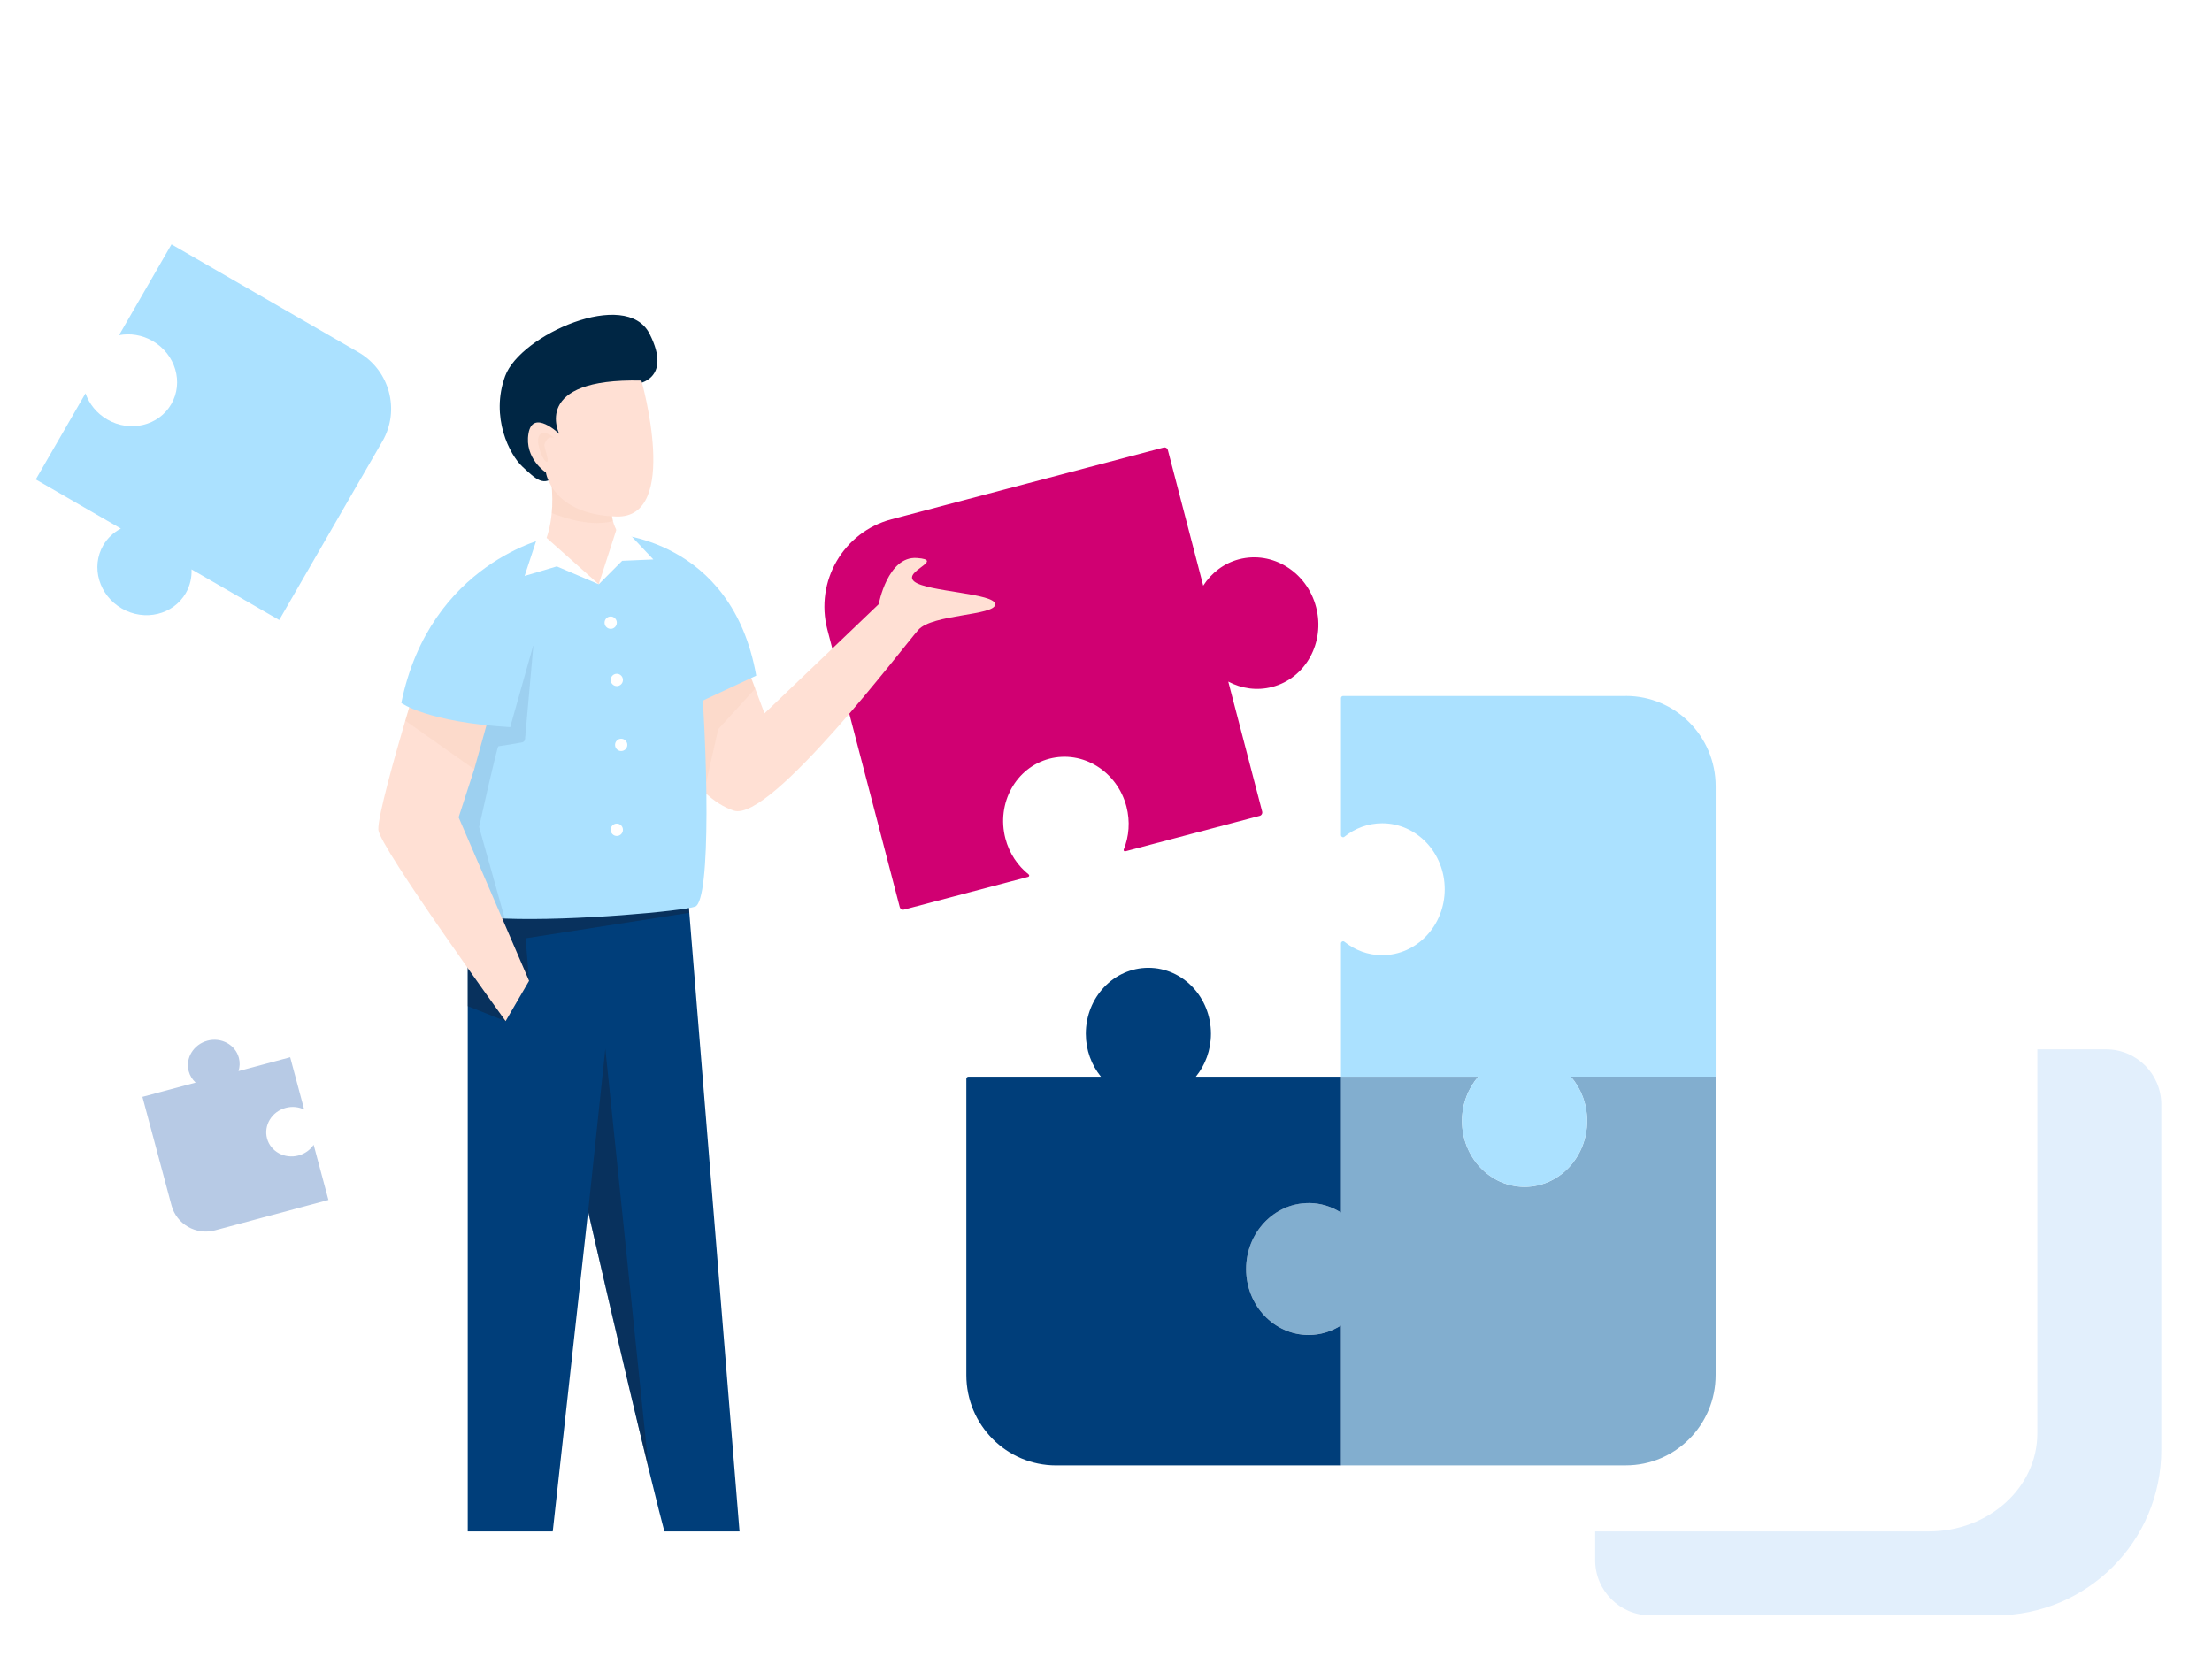 <svg width="801" height="600" viewBox="0 0 801 600" fill="none" xmlns="http://www.w3.org/2000/svg">
<path d="M577.633 380.039H762.642C773.687 380.039 782.642 388.993 782.642 400.039V525.048C782.642 558.185 755.779 585.048 722.642 585.048H597.633C586.587 585.048 577.633 576.094 577.633 565.048V380.039Z" fill="#E2EFFC"/>
<g filter="url(#filter0_d_1250_2590)">
<g clip-path="url(#clip0_1250_2590)">
<path d="M698.459 55.789H122.786C101.089 55.789 83.5 71.677 83.5 91.276V519.142C83.5 538.741 101.089 554.629 122.786 554.629H698.459C720.156 554.629 737.745 538.741 737.745 519.142V91.276C737.745 71.677 720.156 55.789 698.459 55.789Z" fill="white"/>
<g clip-path="url(#clip1_1250_2590)">
<path d="M568.842 389.945C572.482 394.186 574.716 399.797 574.716 405.958C574.716 419.159 564.58 429.844 552.061 429.844C539.543 429.844 529.406 419.144 529.406 405.958C529.406 399.782 531.641 394.186 535.281 389.945H485.591V439.146C482.173 436.973 478.177 435.693 473.901 435.693C461.382 435.693 451.246 446.393 451.246 459.579C451.246 472.765 461.382 483.465 473.901 483.465C478.177 483.465 482.173 482.185 485.591 480.012V530.702H588.744C606.694 530.702 621.254 516.057 621.254 498.005V389.93H568.827L568.842 389.945Z" fill="#82AECF"/>
<path d="M588.743 252.062H486.359C485.93 252.062 485.59 252.404 485.59 252.836V302.424C485.59 303.063 486.33 303.45 486.818 303.049C490.621 299.998 495.356 298.167 500.506 298.167C513.024 298.167 523.161 308.868 523.161 322.053C523.161 335.239 513.024 345.94 500.506 345.94C495.356 345.94 490.621 344.109 486.818 341.058C486.33 340.656 485.59 341.058 485.59 341.683V389.932H535.28C531.64 394.173 529.405 399.784 529.405 405.945C529.405 419.146 539.541 429.831 552.06 429.831C564.579 429.831 574.715 419.131 574.715 405.945C574.715 399.769 572.481 394.173 568.84 389.932H621.268V284.743C621.268 266.691 606.707 252.047 588.758 252.047L588.743 252.062Z" fill="#ABE1FF"/>
<path d="M473.914 435.694C478.19 435.694 482.186 436.974 485.604 439.147V389.946H433.028C436.432 385.764 438.503 380.332 438.503 374.394C438.503 361.193 428.367 350.508 415.849 350.508C403.33 350.508 393.194 361.208 393.194 374.394C393.194 380.347 395.265 385.764 398.669 389.946H350.695C350.266 389.946 349.926 390.288 349.926 390.72V498.021C349.926 516.074 364.486 530.718 382.436 530.718H485.589V480.029C482.171 482.202 478.175 483.481 473.899 483.481C461.38 483.481 451.244 472.781 451.244 459.595C451.244 446.41 461.38 435.709 473.899 435.709L473.914 435.694Z" fill="#003E7A"/>
<path d="M448.64 202.559C443.106 204.018 438.637 207.53 435.707 212.114L422.907 163.017C422.73 162.318 422.019 161.901 421.324 162.094L322.802 188.079C305.43 192.663 295.042 210.536 299.6 228.008L325.806 328.494C325.984 329.193 326.694 329.61 327.389 329.416L372.329 317.57C372.729 317.466 372.818 316.96 372.507 316.707C368.541 313.552 365.478 309.057 364.072 303.67C360.743 290.901 367.861 277.968 379.965 274.783C392.069 271.599 404.573 279.352 407.903 292.121C409.308 297.524 408.835 302.941 406.926 307.644C406.778 308.03 407.103 308.417 407.488 308.313L456.127 295.485C456.823 295.306 457.237 294.592 457.045 293.892L444.778 246.849C449.557 249.394 455.166 250.242 460.7 248.784C472.804 245.599 479.922 232.651 476.592 219.897C473.263 207.128 460.759 199.375 448.655 202.559H448.64Z" fill="#D00072"/>
<path d="M230.681 139.024C230.681 139.024 243.673 137.565 235.209 120.882C226.745 104.199 188.375 121.314 182.93 136.181C177.484 151.049 184.543 164.785 189.263 169.101C193.984 173.417 197.032 176.855 201.619 171.691C206.206 166.526 230.681 139.039 230.681 139.039V139.024Z" fill="#002644"/>
<path d="M360.383 218.916C360.131 222.979 337.669 222.413 332.593 228.054C327.517 233.694 279.115 297.777 265.768 293.595C262.127 292.449 258.428 290.038 254.951 286.735C245.687 277.954 237.963 262.863 236.676 248.532L269.008 237.519L273.477 249.41L276.836 258.354L318.195 218.812C318.195 218.812 321.406 201.37 331.986 202.084C342.566 202.813 326.496 206.935 331.113 210.641C335.745 214.347 360.619 214.838 360.368 218.901L360.383 218.916Z" fill="#FFE0D4"/>
<path opacity="0.1" d="M273.477 249.407L260.085 264.066L254.951 286.747C245.687 277.967 237.963 262.876 236.676 248.544L269.008 237.531L273.477 249.422V249.407Z" fill="#E2A481"/>
<path d="M269.006 569.375C269.006 569.375 248.246 573.557 245.345 570.625C244.324 569.598 240.048 553.093 234.913 532.094C225.517 493.609 213.264 440.017 212.968 438.723V438.693L198.023 573.958C198.023 573.958 169.375 576.042 169.375 573.958V326.808L249.074 323.891L249.607 330.558L268.992 569.375H269.006Z" fill="#003E7A"/>
<path d="M234.929 532.097C225.533 493.611 213.28 440.02 212.984 438.725V438.696L219.199 379.836L234.929 532.097Z" fill="#102440" fill-opacity="0.5"/>
<path d="M190.343 339.801L191.586 355.219L183.077 369.834L169.375 364.387V326.839L249.074 323.922L249.607 330.589L190.328 339.831L190.343 339.801Z" fill="#102440" fill-opacity="0.5"/>
<path d="M221.328 193.297C221.328 193.297 264.995 194.577 273.844 244.686L249.976 255.847L221.328 193.297Z" fill="#ABE1FF"/>
<path d="M251.721 328.342C247.652 329.904 207.891 333.655 182.809 332.687C179.658 332.568 176.742 332.375 174.168 332.092C167.968 331.407 163.661 330.232 162.611 328.356C160.968 325.425 160.717 315.647 161.353 303.295C161.856 293.695 162.892 282.534 164.239 271.818C166.384 254.555 169.329 238.467 172.052 231.874L198.791 194.624L222.733 192.094C222.733 192.094 249.783 198.106 253.097 234.836C256.412 271.58 257.537 326.124 251.721 328.356V328.342Z" fill="#ABE1FF"/>
<path d="M223.357 225.506C223.357 226.741 222.366 227.738 221.138 227.738C219.909 227.738 218.918 226.741 218.918 225.506C218.918 224.271 219.909 223.273 221.138 223.273C222.366 223.273 223.357 224.271 223.357 225.506Z" fill="white"/>
<path d="M223.356 248.48C224.582 248.48 225.576 247.481 225.576 246.248C225.576 245.015 224.582 244.016 223.356 244.016C222.13 244.016 221.137 245.015 221.137 246.248C221.137 247.481 222.13 248.48 223.356 248.48Z" fill="white"/>
<path d="M227.158 269.764C227.158 270.999 226.167 271.996 224.938 271.996C223.71 271.996 222.719 270.999 222.719 269.764C222.719 268.528 223.71 267.531 224.938 267.531C226.167 267.531 227.158 268.528 227.158 269.764Z" fill="white"/>
<path d="M223.356 302.746C224.582 302.746 225.576 301.746 225.576 300.514C225.576 299.281 224.582 298.281 223.356 298.281C222.13 298.281 221.137 299.281 221.137 300.514C221.137 301.746 222.13 302.746 223.356 302.746Z" fill="white"/>
<path opacity="0.1" d="M180.488 270.284C179.97 270.284 173.489 299.498 173.489 299.498L182.796 332.685L183.284 335.825H175.812L174.154 332.09L161.34 303.278C161.843 293.679 162.879 282.517 164.225 271.802L173.119 242.751L193.14 233.852L190.121 267.694C190.062 268.289 189.633 268.766 189.041 268.87C186.688 269.272 180.887 270.269 180.473 270.269L180.488 270.284Z" fill="#25396B"/>
<path d="M191.601 355.206L183.092 369.821C183.092 369.821 137.427 306.779 136.998 300.514C136.702 295.96 143.183 273.145 146.75 261.001C148.096 256.417 149.028 253.352 149.028 253.352L177.055 259.409L171.713 278.622L166.075 296.004L191.586 355.221L191.601 355.206Z" fill="#FFE0D4"/>
<path opacity="0.1" d="M177.071 259.394L171.729 278.607L146.766 261.001C148.112 256.417 149.044 253.352 149.044 253.352L177.071 259.409V259.394Z" fill="#E2A481"/>
<path d="M198.791 194.609C198.791 194.609 155.686 203.658 145.312 254.585C145.312 254.585 154.443 261.476 184.748 263.351L193.463 232.455" fill="#ABE1FF"/>
<path d="M229.395 198.788L216.803 211.587L195.391 199.964C195.391 199.964 198.898 195.529 199.785 185.825C200.096 182.626 200.111 178.875 199.623 174.5L221.597 185.26C221.597 185.26 221.419 186.644 221.952 188.713C222.633 191.391 224.482 195.231 229.395 198.773V198.788Z" fill="#FFE0D4"/>
<path d="M224.022 189.297L236.585 202.617L225.28 203.108L216.801 211.591L224.022 189.297Z" fill="white"/>
<path d="M195.285 192.453L189.973 208.586L201.618 205.133L216.8 211.592L195.285 192.453Z" fill="white"/>
<path opacity="0.1" d="M221.95 188.713C214.478 190.796 205.17 187.939 199.784 185.825C200.095 182.626 200.109 178.875 199.621 174.5L221.595 185.26C221.595 185.26 221.418 186.644 221.95 188.713Z" fill="#E2A481"/>
<path d="M232.265 137.83C232.265 137.83 246.544 187.835 223.179 187.076C199.799 186.317 197.683 171.137 197.683 171.137C197.683 171.137 189.825 166.047 191.379 156.984C192.918 147.921 202.522 157.133 202.522 157.133C202.522 157.133 192.075 136.863 232.279 137.83H232.265Z" fill="#FFE0D4"/>
<path opacity="0.1" d="M200.644 158.552C200.644 158.552 197.344 155.531 195.479 157.451C193.63 159.371 196.338 166.559 197.847 167.244C199.356 167.913 196.826 161.648 197.151 160.948C197.462 160.249 198.069 157.793 200.644 158.567V158.552Z" fill="#E2A481"/>
</g>
</g>
</g>
<path d="M113.575 414.616C112.334 416.435 110.43 417.857 108.088 418.485C103.07 419.829 97.974 417.056 96.697 412.288C95.419 407.519 98.451 402.568 103.463 401.225C105.811 400.596 108.166 400.878 110.15 401.832L105.078 382.904L86.377 387.915C86.854 386.392 86.932 384.74 86.496 383.111C85.218 378.342 80.116 375.571 75.104 376.914C70.093 378.257 67.06 383.208 68.338 387.976C68.774 389.605 69.668 390.997 70.843 392.078L51.576 397.24L62.105 436.533C63.937 443.37 70.989 447.425 77.851 445.587L118.93 434.58L113.579 414.609L113.575 414.616Z" fill="#B7CAE5"/>
<path d="M43.12 121.396C47.096 120.645 51.419 121.271 55.278 123.499C63.545 128.272 66.564 138.497 62.028 146.354C57.492 154.211 47.117 156.704 38.86 151.936C34.992 149.703 32.297 146.277 30.96 142.459L12.954 173.645L43.767 191.435C41.168 192.795 38.919 194.84 37.369 197.524C32.833 205.38 35.861 215.611 44.119 220.379C52.377 225.146 62.751 222.654 67.287 214.797C68.837 212.113 69.483 209.143 69.361 206.212L101.106 224.54L138.484 159.799C144.988 148.534 141.093 134.1 129.787 127.573L62.103 88.496L43.106 121.4L43.12 121.396Z" fill="#ABE1FF"/>
<defs>
<filter id="filter0_d_1250_2590" x="43.5" y="15.789" width="734.246" height="578.844" filterUnits="userSpaceOnUse" color-interpolation-filters="sRGB">
<feFlood flood-opacity="0" result="BackgroundImageFix"/>
<feColorMatrix in="SourceAlpha" type="matrix" values="0 0 0 0 0 0 0 0 0 0 0 0 0 0 0 0 0 0 127 0" result="hardAlpha"/>
<feOffset/>
<feGaussianBlur stdDeviation="20"/>
<feColorMatrix type="matrix" values="0 0 0 0 0 0 0 0 0 0 0 0 0 0 0 0 0 0 0.05 0"/>
<feBlend mode="normal" in2="BackgroundImageFix" result="effect1_dropShadow_1250_2590"/>
<feBlend mode="normal" in="SourceGraphic" in2="effect1_dropShadow_1250_2590" result="shape"/>
</filter>
<clipPath id="clip0_1250_2590">
<rect x="83.5" y="55.789" width="654.245" height="498.84" rx="35" fill="white"/>
</clipPath>
<clipPath id="clip1_1250_2590">
<rect width="632" height="609" fill="white" transform="translate(137 0.711)"/>
</clipPath>
</defs>
</svg>
